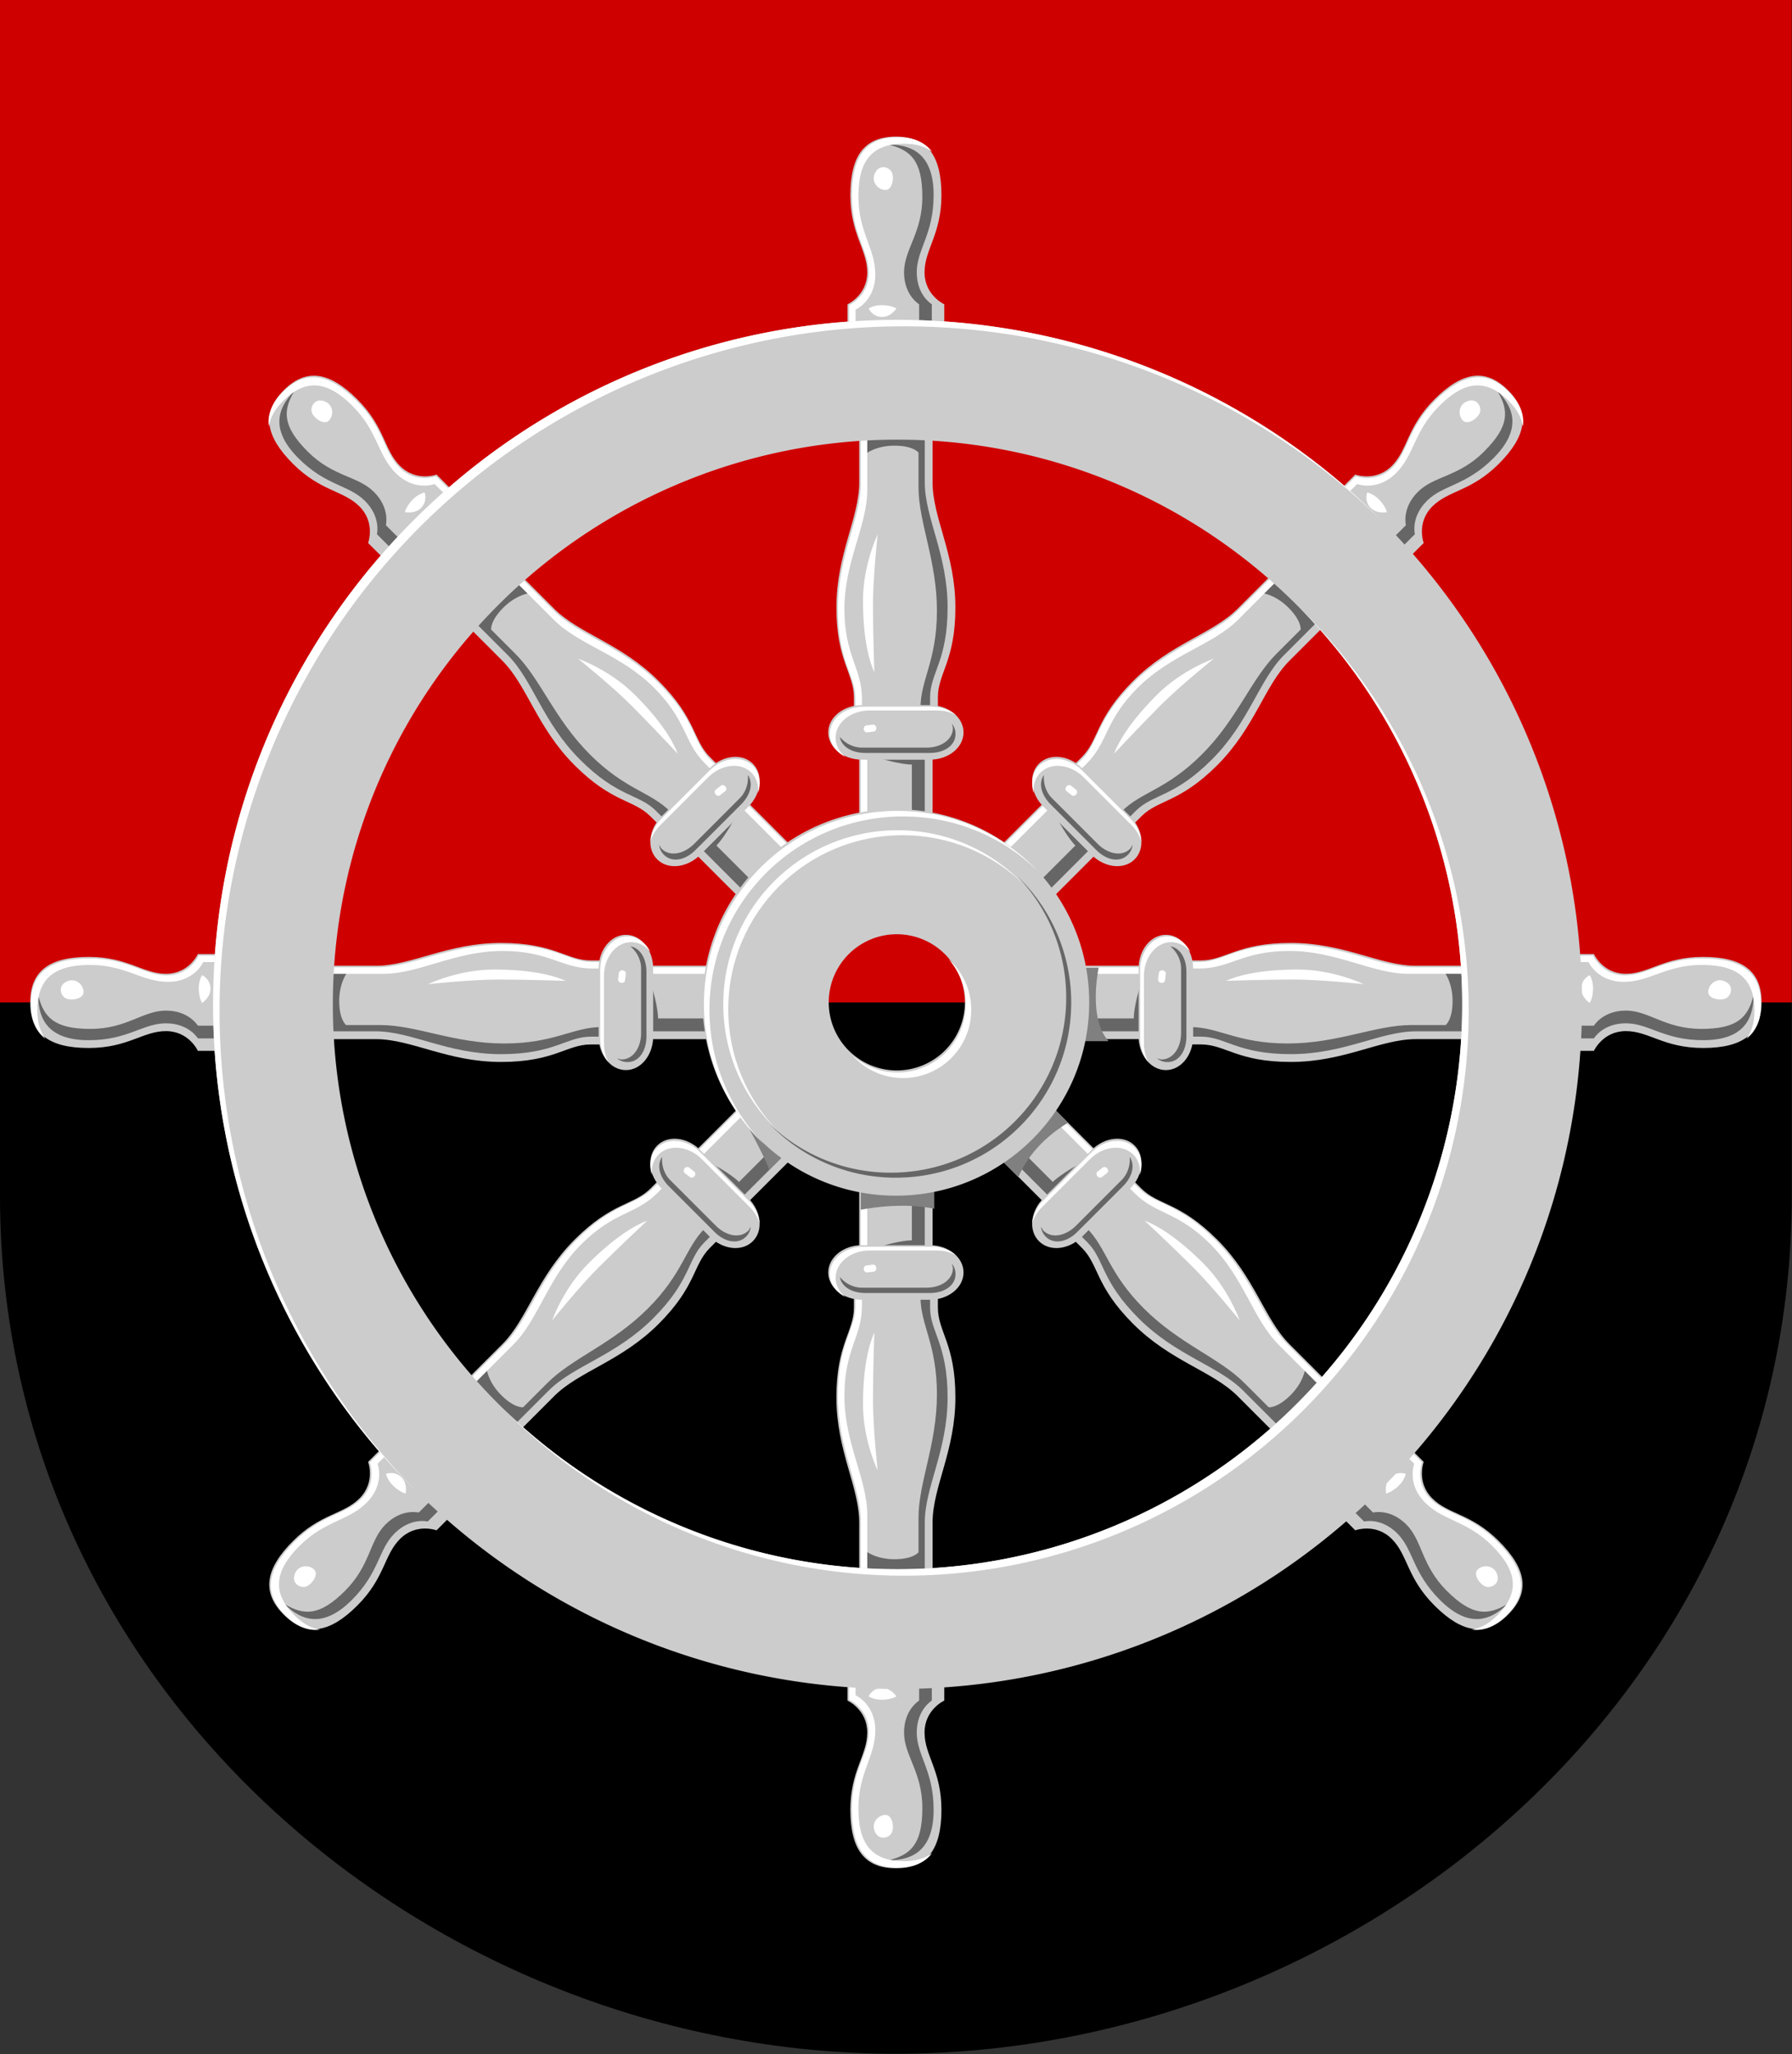 <svg xmlns="http://www.w3.org/2000/svg" xmlns:xlink="http://www.w3.org/1999/xlink" width="500" height="573" viewBox="0 0 132.292 151.606"><rect x="0" y="0" width="132.292" height="151.606" fill="#333333" stroke="none"/><g style="stroke-width:1.107"><path style="font-variation-settings:normal;opacity:1;vector-effect:none;fill:#000;fill-opacity:1;fill-rule:evenodd;stroke:none;stroke-width:.293;stroke-linecap:butt;stroke-linejoin:miter;stroke-miterlimit:4;stroke-dasharray:none;stroke-dashoffset:0;stroke-opacity:1;marker:none;marker-start:none;marker-mid:none;marker-end:none;stop-color:#000;stop-opacity:1" d="M157.65 20.31v97.729c0 40.58-35.295 70.145-73.244 70.145-37.95 0-73.244-29.564-73.244-70.145v-97.73Z" transform="matrix(.903 0 0 .903 -10.08 -18.342)"/><path d="M11.162 102.251V20.31h146.487v81.941z" style="font-variation-settings:normal;opacity:1;vector-effect:none;fill:#cf0000;fill-opacity:1;fill-rule:evenodd;stroke:none;stroke-width:.293;stroke-linecap:butt;stroke-linejoin:miter;stroke-miterlimit:4;stroke-dasharray:none;stroke-dashoffset:0;stroke-opacity:1;marker:none;marker-start:none;marker-mid:none;marker-end:none;stop-color:#000;stop-opacity:1" transform="matrix(.903 0 0 .903 -10.08 -18.342)"/><g transform="matrix(.903 0 0 .903 -10.08 -18.342)" style="stroke-width:1.107"><g style="stroke-width:1.107"><g style="stroke-width:1.107" id="a"><path d="M87.405 87.037v-6.022l.434-2.184V77.31c0-1.98 1.431-2.973 1.431-7.343s-1.865-7.312-1.865-10.227v-6.843l.956-5.523v-2.189s-1.613-.73-1.613-2.611c0-1.882 1.38-3.11 1.38-6.315 0-3.204-1.14-4.779-3.722-4.779-2.583 0-3.723 1.575-3.723 4.78 0 3.203 1.38 4.432 1.38 6.314 0 1.882-1.613 2.611-1.613 2.611v2.19l.957 5.522v6.843c0 2.915-1.866 5.856-1.866 10.227 0 4.37 1.431 5.363 1.431 7.343v1.52l.435 2.185v6.022z" style="font-variation-settings:normal;opacity:1;vector-effect:none;fill:#ccc;fill-opacity:1;fill-rule:evenodd;stroke:none;stroke-width:.293;stroke-linecap:butt;stroke-linejoin:miter;stroke-miterlimit:4;stroke-dasharray:none;stroke-dashoffset:0;stroke-opacity:1;marker:none;marker-start:none;marker-mid:none;marker-end:none;stop-color:#000;stop-opacity:1"/><path style="font-variation-settings:normal;opacity:1;vector-effect:none;fill:#666;fill-opacity:1;fill-rule:evenodd;stroke:none;stroke-width:.146;stroke-linecap:butt;stroke-linejoin:miter;stroke-miterlimit:4;stroke-dasharray:none;stroke-dashoffset:0;stroke-opacity:1;marker:none;marker-start:none;marker-mid:none;marker-end:none;stop-color:#000;stop-opacity:1" d="M86.568 36.413c0 2.94-1.496 4.28-1.496 6.161 0 1.882 1.233 2.611 1.233 2.611v2.19l-.051 5.902-4.423 2.72.084 1.425s.83-.684 2.377-.682c1.546.001 1.962.567 1.962.567v2.813c0 2.916 1.506 6 1.506 10.105 0 4.106-1.343 5.637-1.343 7.953l-3.313 4.128s1.68.5 2.607.5v4.23h1.056v-6.021l.434-2.184V77.31c0-1.98 1.431-2.973 1.431-7.343s-1.865-7.312-1.865-10.227v-6.843l.576-5.523v-2.189s-1.232-.73-1.232-2.611c0-1.882 1.38-3.11 1.38-6.315 0-3.204-1.615-4.127-3.669-4.127 1.823.46 2.746 1.341 2.746 4.28z"/><path style="font-variation-settings:normal;opacity:1;vector-effect:none;fill:#fff;fill-opacity:1;fill-rule:evenodd;stroke:none;stroke-width:1.107;stroke-linecap:butt;stroke-linejoin:miter;stroke-miterlimit:4;stroke-dasharray:none;stroke-dashoffset:0;stroke-opacity:1;marker:none;marker-start:none;marker-mid:none;marker-end:none;stop-color:#000;stop-opacity:1" d="M319.014 118.98c-9.762 0-14.073 5.953-14.073 18.063s5.22 16.755 5.22 23.867c0 7.112-6.097 9.87-6.097 9.87v8.273l3.614 20.873v25.861c0 11.02-7.05 22.137-7.05 38.654 0 16.518 5.41 20.269 5.41 27.752v5.75l1.64 8.254v22.76h2v-20.76l-1.64-8.254v-7.75c0-9.483-5.41-13.234-5.41-27.752 0-14.517 7.05-25.634 7.05-36.654v-25.861l-3.614-20.873v-8.889s6.096-2.732 6.096-10.844c0-8.111-5.219-13.003-5.219-24.113s4.311-16.227 14.073-16.227c3.636 0 6.515.828 8.697 2.49-2.298-3.001-5.817-4.49-10.697-4.49zm-7.064 11.305c-1.161 2.903 1.596 5.225 3.628 4.935 2.032-.29 2.54-4.354 1.452-5.805-1.089-1.452-3.92-2.032-5.08.87zm-1.839 41.51s1.742-1.161 4.5-1.016c2.757.145 4.063 1.016 4.063 1.016s-1.741 2.757-4.644 2.612c-2.903-.145-3.919-2.612-3.919-2.612zm2.768 69.723s-4.516 9.289-4.516 20.32 1.642 18.063 3.49 22.168c0 0-.411-12.11-.411-20.731 0-8.62 1.436-21.757 1.436-21.757z" transform="scale(.265)"/></g><use xlink:href="#a" transform="rotate(45 84.406 102.251)" width="100%" height="100%" style="stroke-width:1.107"/><use height="100%" width="100%" transform="rotate(90 84.406 102.251)" xlink:href="#a" style="stroke-width:1.107"/><use xlink:href="#a" transform="rotate(135 84.406 102.251)" width="100%" height="100%" style="stroke-width:1.107"/><use height="100%" width="100%" transform="matrix(1 0 0 -1 0 204.502)" xlink:href="#a" style="stroke-width:1.107"/><use xlink:href="#a" transform="scale(1 -1) rotate(-45 -162.45 0)" width="100%" height="100%" style="stroke-width:1.107"/><use height="100%" width="100%" transform="matrix(0 1 1 0 -17.845 17.846)" xlink:href="#a" style="stroke-width:1.107"/><use xlink:href="#a" transform="scale(-1 1) rotate(45 0 -101.522)" width="100%" height="100%" style="stroke-width:1.107"/></g><path style="font-variation-settings:normal;opacity:1;vector-effect:none;fill:gray;fill-opacity:1;fill-rule:evenodd;stroke:none;stroke-width:1.107;stroke-linecap:butt;stroke-linejoin:miter;stroke-miterlimit:4;stroke-dasharray:none;stroke-dashoffset:0;stroke-opacity:1;marker:none;marker-start:none;marker-mid:none;marker-end:none;stop-color:#000;stop-opacity:1" d="M376.518 375.125v22.672h7.615c-5.744-6.23-3.733-19.246-3.078-22.672zm-8.829 43.982-16.029 16.03 4.62 4.62c3.998-9.551 12.534-15.149 15.292-16.767zm-95.614 3.479s6.573 12.005 7.331 14.867l4.639-4.638zm35.605 21.379v5.808c11.45-2.051 19.194-1.032 22.67-.289v-5.52z" transform="scale(.265)"/><g style="stroke-width:1.107"><path d="M68.602 102.242c0 8.716 7.076 15.804 15.804 15.804 8.728 0 15.804-7.076 15.803-15.804 0-8.728-7.075-15.803-15.823-15.785-8.747.017-15.784 7.07-15.784 15.785zm15.804-5.565a5.566 5.566 0 1 1 0 11.131 5.566 5.566 0 0 1 0-11.131z" style="color:#000;display:inline;overflow:visible;visibility:visible;fill:#ccc;fill-rule:evenodd;stroke:none;stroke-width:.146;stroke-linecap:butt;stroke-linejoin:miter;stroke-miterlimit:4;stroke-dasharray:none;stroke-dashoffset:0;stroke-opacity:1;marker:none;marker-start:none;marker-mid:none;marker-end:none;enable-background:accumulate"/><path d="M318.941 326.766c-33.06.066-59.657 26.72-59.658 59.662 0 16.92 7.066 32.205 18.399 43.082-10.328-10.743-16.69-25.322-16.69-41.373 0-32.941 26.598-59.596 59.658-59.662 16.112-.033 30.71 6.315 41.457 16.636-10.88-11.327-26.182-18.38-43.166-18.345zm.008 5.97c-29.754.06-53.69 24.05-53.691 53.696 0 15.227 6.357 28.984 16.557 38.773-9.295-9.668-15.02-22.79-15.02-37.236 0-29.647 23.937-53.636 53.692-53.696 14.5-.03 27.638 5.684 37.31 14.973-9.792-10.194-23.563-16.54-38.848-16.51zm15.758 39.72c3.312 3.716 5.342 8.601 5.342 13.972 0 11.617-9.417 21.037-21.035 21.037-5.371 0-10.257-2.03-13.975-5.344 3.853 4.319 9.441 7.053 15.684 7.053 11.618 0 21.036-9.42 21.035-21.037 0-6.242-2.734-11.83-7.05-15.682z" style="color:#000;display:inline;overflow:visible;visibility:visible;fill:#fff;fill-rule:evenodd;stroke:none;stroke-width:.554;stroke-linecap:butt;stroke-linejoin:miter;stroke-miterlimit:4;stroke-dasharray:none;stroke-dashoffset:0;stroke-opacity:1;marker:none;marker-start:none;marker-mid:none;marker-end:none;enable-background:accumulate" transform="scale(.265)"/><path d="M84.423 116.576c7.933-.016 14.315-6.412 14.316-14.317a14.29 14.29 0 0 0-4.415-10.337 14.283 14.283 0 0 1 4.004 9.927c0 7.905-6.382 14.3-14.315 14.317a14.268 14.268 0 0 1-9.948-3.992 14.273 14.273 0 0 0 10.358 4.402z" style="color:#000;display:inline;overflow:visible;visibility:visible;fill:#666;fill-rule:evenodd;stroke:none;stroke-width:.146;stroke-linecap:butt;stroke-linejoin:miter;stroke-miterlimit:4;stroke-dasharray:none;stroke-dashoffset:0;stroke-opacity:1;marker:none;marker-start:none;marker-mid:none;marker-end:none;enable-background:accumulate"/></g><g style="stroke-width:1.107"><path transform="scale(.265)" d="M319.014 175.303A211.158 211.158 0 0 0 107.855 386.46a211.158 211.158 0 0 0 211.159 211.158 211.158 211.158 0 0 0 211.158-211.158 211.158 211.158 0 0 0-211.158-211.158zm-.614 36.953a174.206 174.206 0 0 1 .614 0A174.206 174.206 0 0 1 493.22 386.46a174.206 174.206 0 0 1-174.207 174.207 174.206 174.206 0 0 1-174.207-174.207A174.206 174.206 0 0 1 318.4 212.256Z" style="color:#000;display:inline;overflow:visible;visibility:visible;fill:#ccc;fill-opacity:1;fill-rule:evenodd;stroke:none;stroke-width:.554;stroke-linecap:square;stroke-linejoin:miter;stroke-miterlimit:4;stroke-dasharray:none;stroke-dashoffset:0;stroke-opacity:1;marker:none;marker-start:none;marker-mid:none;marker-end:none;enable-background:accumulate"/><path transform="scale(.265)" d="M319.014 175.303A211.158 211.158 0 0 0 107.855 386.46a211.158 211.158 0 0 0 62.944 150.4 211.158 211.158 0 0 1-60.944-148.4 211.158 211.158 0 0 1 211.159-211.158 211.158 211.158 0 0 1 148.203 60.746 211.158 211.158 0 0 0-150.203-62.746zM443.19 264.28a174.206 174.206 0 0 1 50.03 122.18 174.206 174.206 0 0 1-174.207 174.207 174.206 174.206 0 0 1-122.139-49.986 174.206 174.206 0 0 0 124.139 51.986A174.206 174.206 0 0 0 495.22 388.461a174.206 174.206 0 0 0-52.03-124.18Z" style="color:#000;display:inline;overflow:visible;visibility:visible;fill:#fff;fill-rule:evenodd;stroke:none;stroke-width:.554;stroke-linecap:square;stroke-linejoin:miter;stroke-miterlimit:4;stroke-dasharray:none;stroke-dashoffset:0;stroke-opacity:1;marker:none;marker-start:none;marker-mid:none;marker-end:none;enable-background:accumulate"/></g><g id="b" style="stroke-width:1.107"><path style="color:#000;overflow:visible;opacity:1;fill:#ccc;fill-opacity:1;fill-rule:evenodd;stroke:none;stroke-width:.146;stroke-linecap:butt;stroke-miterlimit:4;stroke-dasharray:none" d="M81.643 82.409h5.525c1.533 0 2.767-.995 2.767-2.23 0-1.235-1.234-2.23-2.767-2.23h-5.525c-1.533 0-2.767.995-2.767 2.23 0 1.235 1.234 2.23 2.767 2.23z"/><path style="color:#000;overflow:visible;opacity:1;fill:#fff;fill-opacity:1;fill-rule:evenodd;stroke:none;stroke-width:.554;stroke-linecap:butt;stroke-miterlimit:4;stroke-dasharray:none" d="M308.572 294.613c-5.793 0-10.459 3.758-10.459 8.426 0 2.977 1.901 5.58 4.778 7.078-1.845-1.518-2.983-3.596-2.983-5.898 0-4.668 4.665-8.426 10.46-8.426h20.882c2.101 0 4.05.499 5.686 1.352-1.897-1.562-4.542-2.532-7.48-2.532zm2.81 5.544-2.032.247c-.504.09-.831.637-.737 1.229.095.592.575.997 1.078.908l2.033-.248c.503-.089.833-.636.738-1.228-.095-.592-.577-.997-1.08-.908z" transform="scale(.265)"/><path style="color:#000;overflow:visible;opacity:1;fill:#666;fill-opacity:1;fill-rule:evenodd;stroke:none;stroke-width:.554;stroke-linecap:butt;stroke-miterlimit:4;stroke-dasharray:none" d="M335.791 299.883c.05.29.306 1.023.306 1.334 0 3.57-3.665 6.035-8.171 6.035h-19.877c-2.972 0-5.475-1.614-6.84-3.315.531 3.049 3.751 4.958 7.865 4.958h19.88c4.505 0 7.95-2.286 7.95-5.856a4.943 4.943 0 0 0-1.113-3.156z" transform="scale(.265)"/></g><use xlink:href="#b" width="100%" height="100%" transform="rotate(45 84.406 102.251)" style="stroke-width:1.107"/><use transform="matrix(0 1 1 0 26.299 17.846)" height="100%" width="100%" xlink:href="#b" style="stroke-width:1.107"/><use xlink:href="#b" width="100%" height="100%" transform="scale(-1 1) rotate(45 -53.287 -123.594)" style="stroke-width:1.107"/><use transform="translate(0 44.144)" height="100%" width="100%" xlink:href="#b" style="stroke-width:1.107"/><use xlink:href="#b" width="100%" height="100%" transform="rotate(45 31.119 80.18)" style="stroke-width:1.107"/><use xlink:href="#b" width="100%" height="100%" transform="matrix(0 1 1 0 -17.846 17.846)" style="stroke-width:1.107"/><use transform="scale(-1 1) rotate(45 0 -101.522)" height="100%" width="100%" xlink:href="#b" style="stroke-width:1.107"/></g></g></svg>